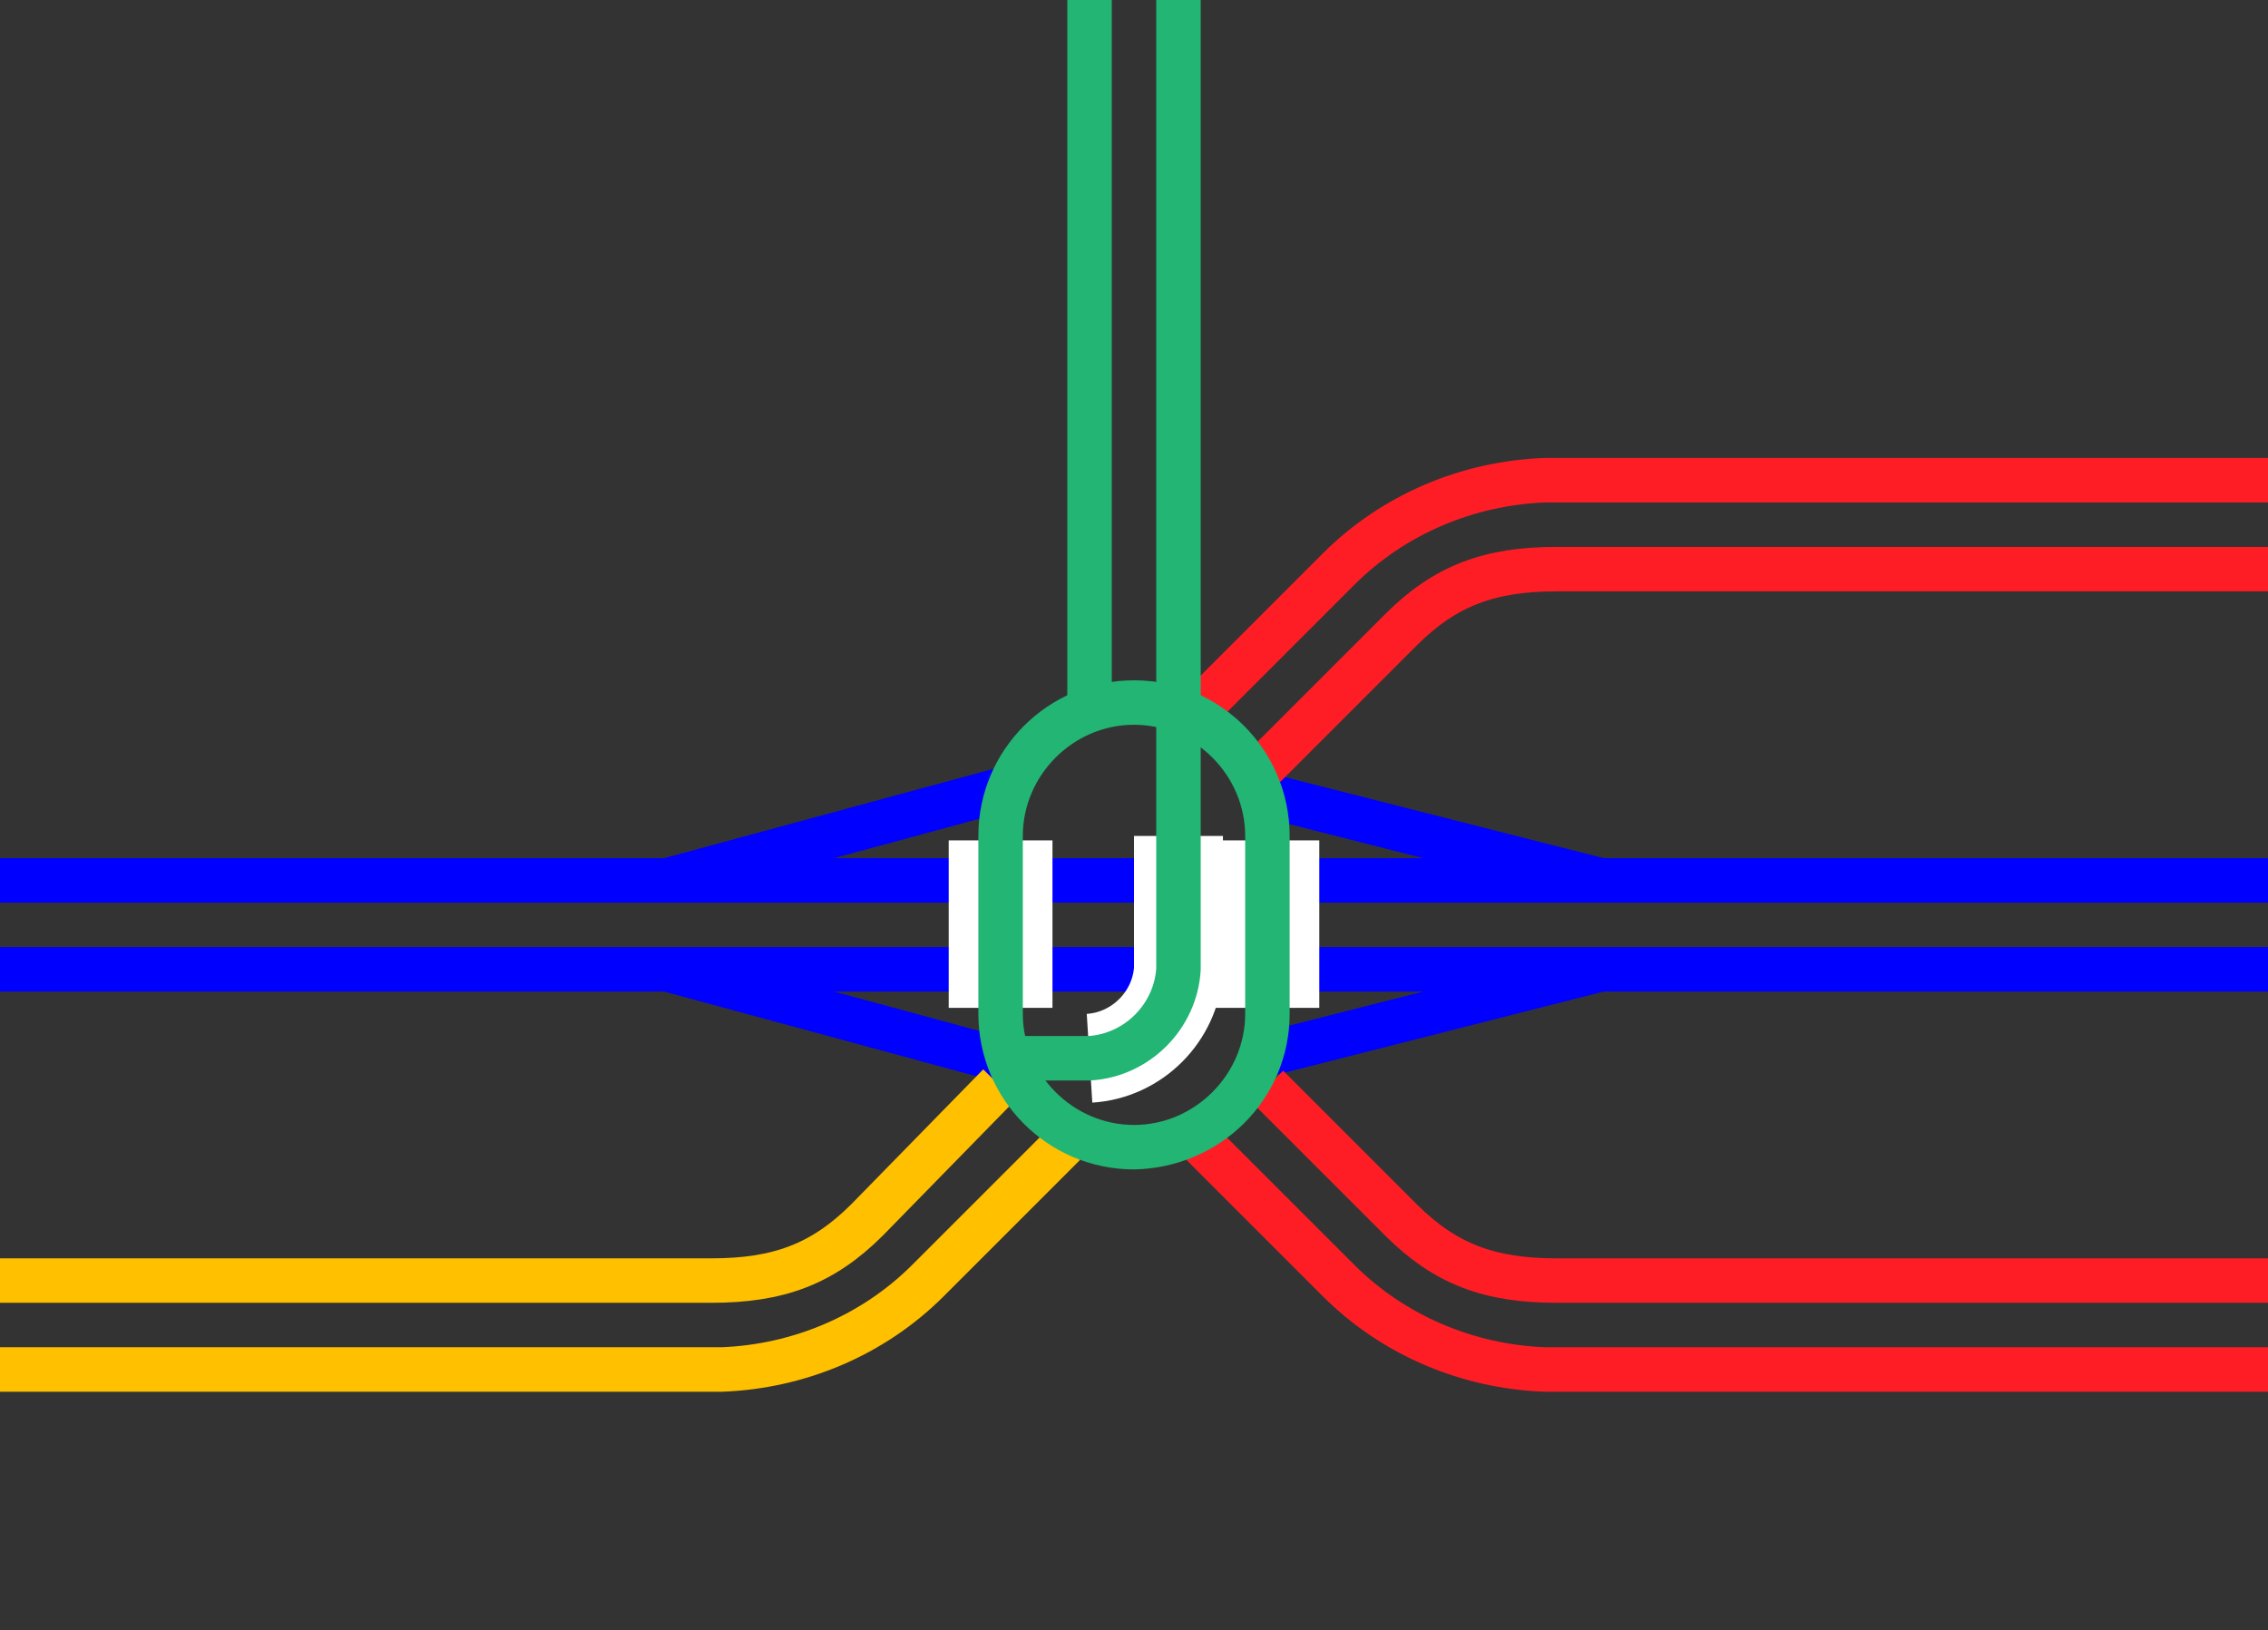 <?xml version="1.0" encoding="utf-8"?>
<!-- Generator: Adobe Illustrator 26.3.1, SVG Export Plug-In . SVG Version: 6.00 Build 0)  -->
<svg version="1.1" id="Layer_1" xmlns="http://www.w3.org/2000/svg" xmlns:xlink="http://www.w3.org/1999/xlink" x="0px" y="0px"
	 viewBox="0 0 153 110" style="enable-background:new 0 0 153 110;" xml:space="preserve">
<rect x="0" y="0" width="153" height="110" fill="#333333" stroke="none"/>
<style type="text/css">
	.st0{fill:none;stroke:#0000FF;stroke-width:3;stroke-miterlimit:10;}
	.st1{fill:none;}
	.st2{fill:none;stroke:#FFFFFF;stroke-width:6;stroke-miterlimit:10;}
	.st3{fill:none;stroke:#FFFFFF;stroke-width:7;stroke-miterlimit:10;}
	.st4{fill:none;stroke:#FFC000;stroke-width:3;stroke-miterlimit:10;}
	.st5{fill:none;stroke:#FF1D25;stroke-width:3;stroke-miterlimit:10;}
	.st6{fill:none;stroke:#22B573;stroke-width:3;stroke-miterlimit:10;}
	.st7{fill:#22B573;}
</style>
<path class="st0" d="M45,65.4l23.6,6.4"/>
<path class="st0" d="M45,59.4L68.6,53"/>
<path class="st0" d="M108,65.4l-23.6,6"/>
<path class="st0" d="M108,59.4l-23.6-6"/>
<path class="st0" d="M153,65.4H0"/>
<path class="st0" d="M153,59.4H0"/>
<path class="st1" d="M3,32.4v3H0v-3H3z"/>
<path class="st1" d="M153,107v3h-3v-3H153z"/>
<path class="st2" d="M79.5,56.4v9c-0.2,3.2-2.8,5.8-6,6"/>
<path class="st3" d="M85.5,68V56.7"/>
<path class="st3" d="M67.5,56.7V68"/>
<path class="st4" d="M71.8,77.2l-9.2,9.2c-3.7,3.7-8.7,5.8-13.9,6H0"/>
<path class="st4" d="M67.4,73.2l-8.9,9.1c-3,3-6,4.1-10.5,4.1H0"/>
<path class="st5" d="M153,32.4l-48.8,0c-5.2,0.2-10.2,2.3-13.9,6L81,47.7"/>
<path class="st5" d="M153,38.4l-48,0c-4.5,0-7.5,1.1-10.5,4.1l-9.2,9.2"/>
<path class="st6" d="M67.5,71.4h6c3.2-0.2,5.8-2.8,6-6v-18"/>
<path class="st5" d="M153,92.4h-48.8c-5.2-0.2-10.2-2.3-13.9-6l-9.2-9.2"/>
<path class="st5" d="M153,86.4h-48c-4.5,0-7.5-1.1-10.5-4.1l-9-9"/>
<path class="st7" d="M84,68.4c0,4.1-3.4,7.5-7.5,7.5S69,72.5,69,68.4v-12c0-4.1,3.4-7.5,7.5-7.5s7.5,3.4,7.5,7.5V68.4z M87,68.4v-12
	c0-5.8-4.7-10.5-10.5-10.5c-5.8,0-10.5,4.7-10.5,10.5v12c0,5.8,4.7,10.5,10.5,10.5C82.3,78.8,87,74.2,87,68.4z"/>
<path class="st6" d="M79.5,47.4V0"/>
<path class="st6" d="M73.5,47.4V0"/>
</svg>
